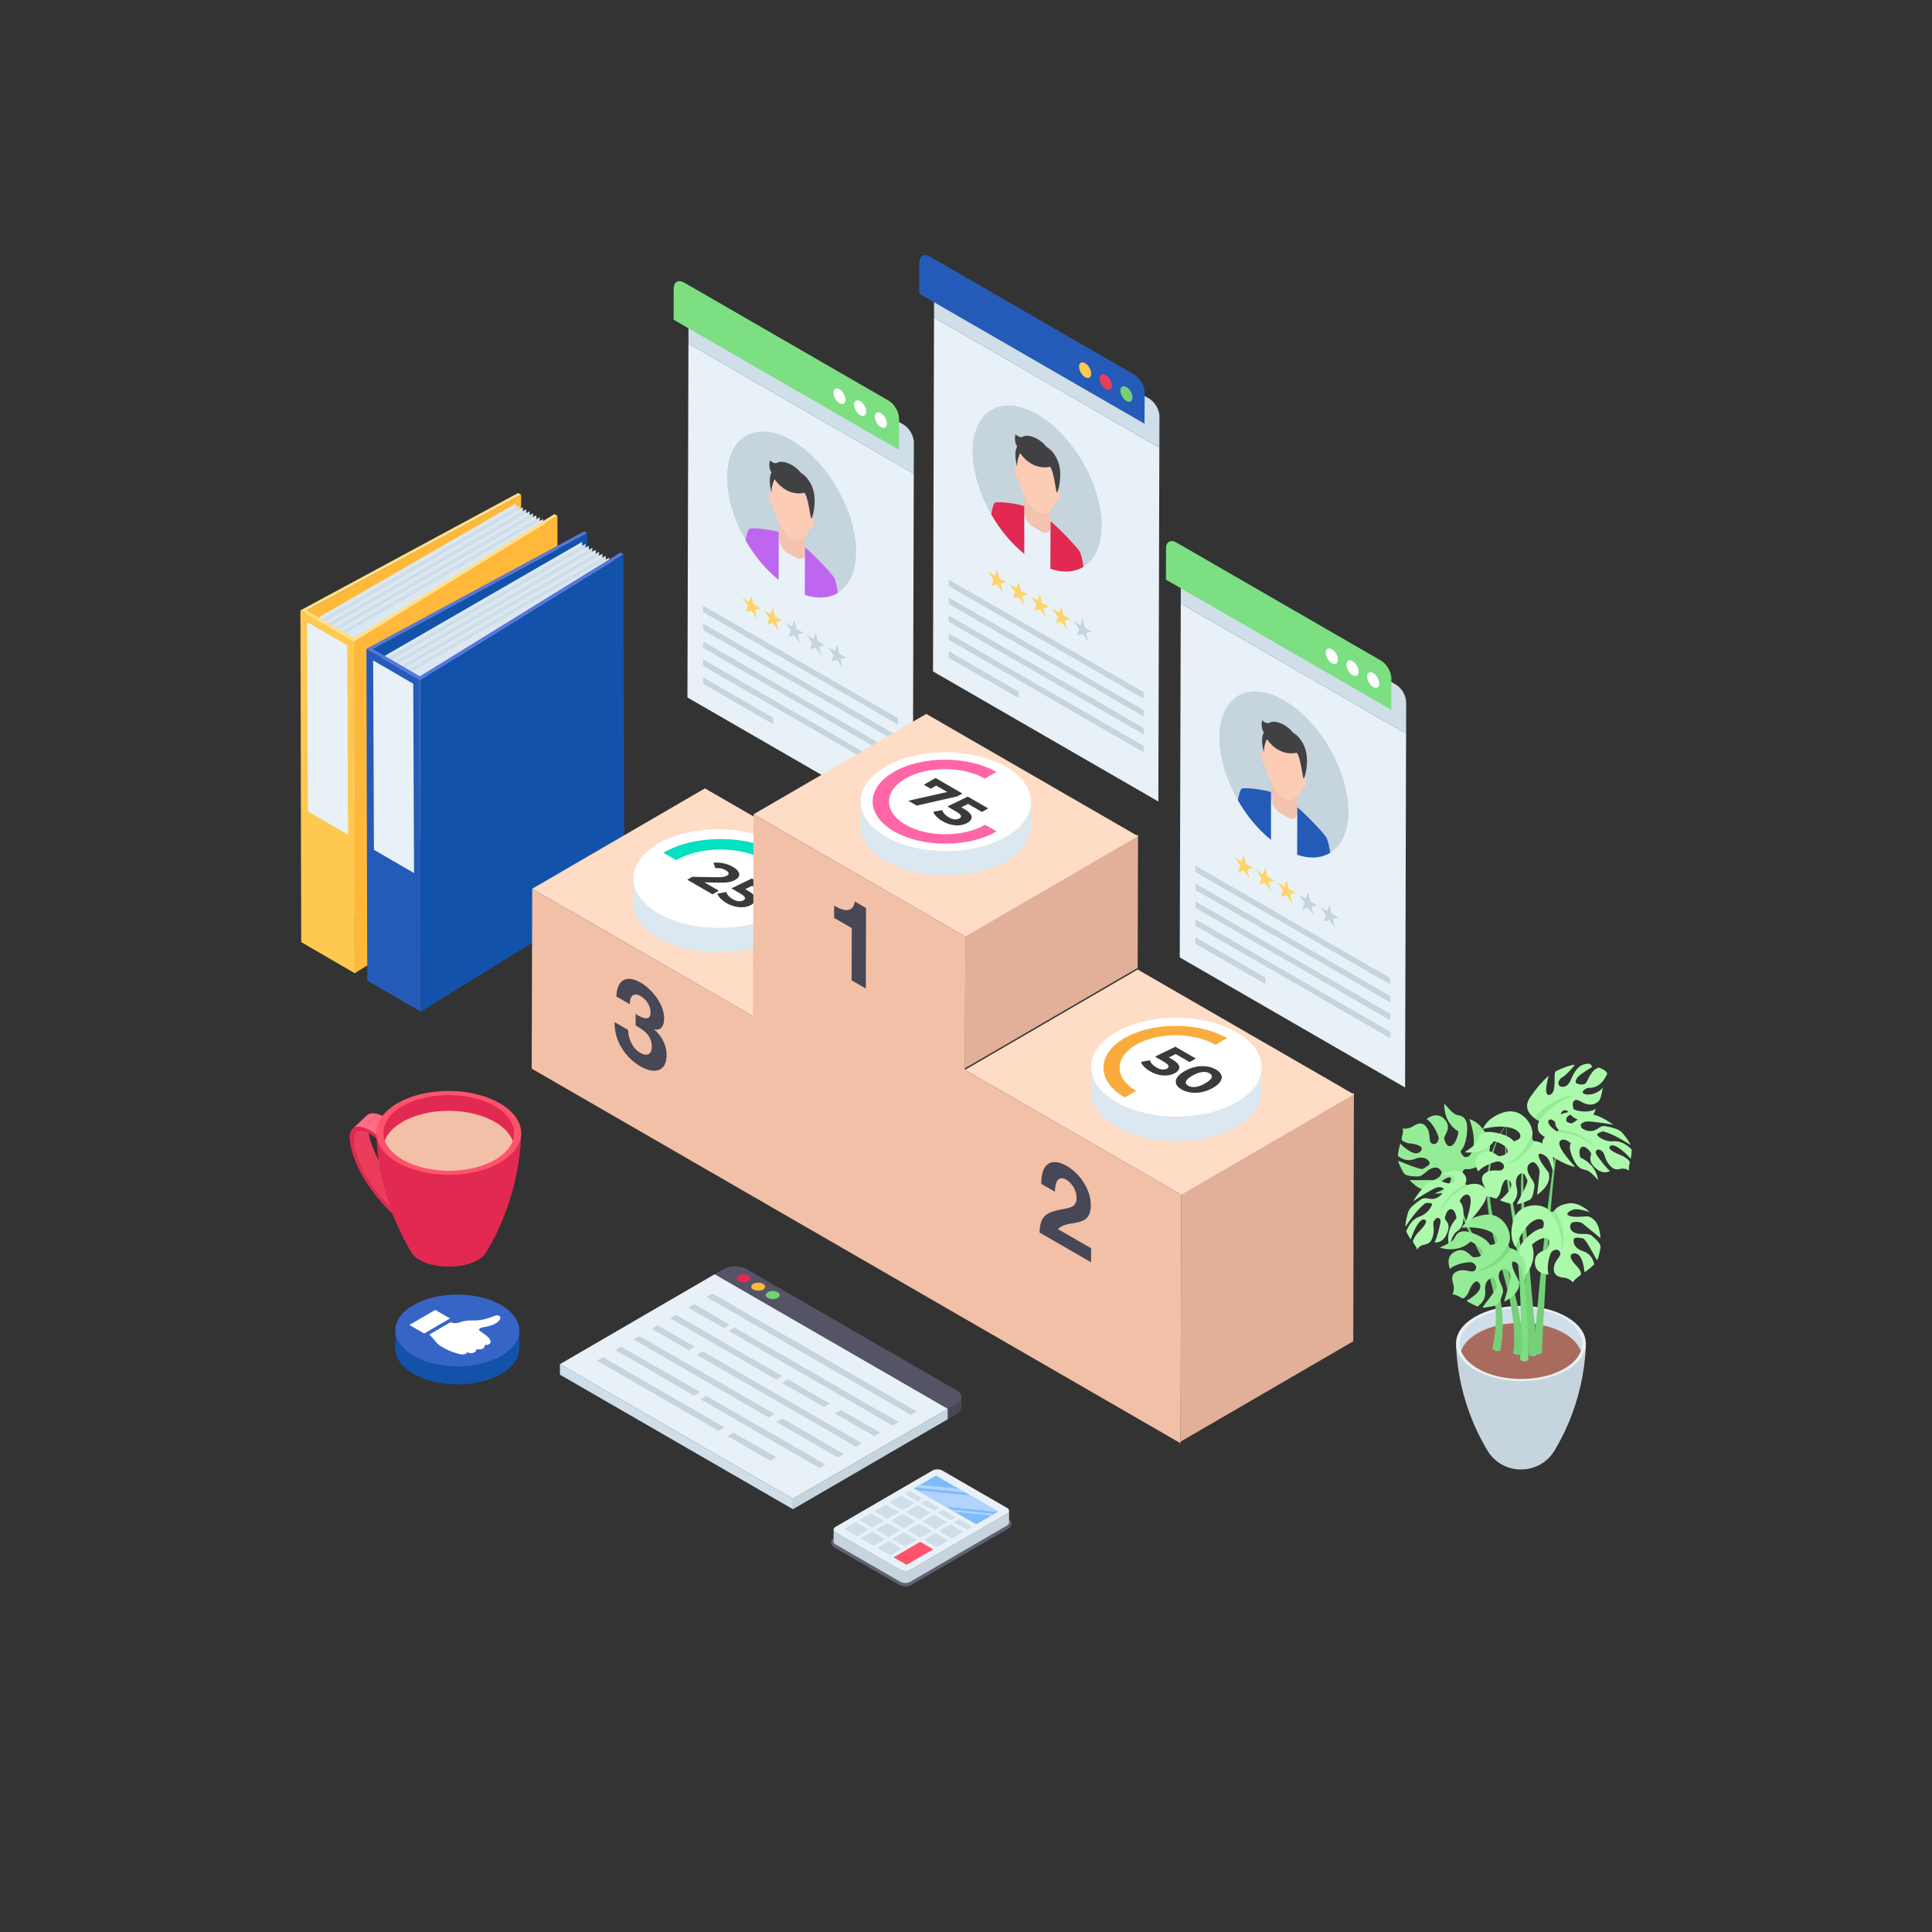 <?xml version="1.0" encoding="utf-8"?>
<svg xmlns="http://www.w3.org/2000/svg" enable-background="new 0 0 2000 2000" viewBox="0 0 2000 2000">
  <rect x="0" y="0" width="2000" height="2000" fill="#333333" stroke="none"/>
  <polygon fill="#ffb839" points="317.294 631.95 318.15 975.357 540.319 855.533 539.463 512.127"/>
  <polygon fill="#dce8f1" points="534.931 828.285 534.301 521.013 321.666 643.784 321.666 828.285"/>
  <polygon fill="#cfdee8" points="538.422 828.285 537.797 523.057 321.666 647.844 321.666 828.285"/>
  <polygon fill="#dce8f1" points="541.914 828.285 541.293 525.1 321.666 651.905 321.666 828.285"/>
  <polygon fill="#cfdee8" points="545.405 828.285 544.789 527.144 321.666 655.965 321.666 828.285"/>
  <polygon fill="#dce8f1" points="548.896 828.285 548.285 529.188 321.666 660.025 321.666 828.285"/>
  <polygon fill="#cfdee8" points="552.387 828.285 551.781 531.232 321.666 664.086 321.666 828.285"/>
  <polygon fill="#dce8f1" points="555.878 828.285 555.277 533.275 324.647 666.427 324.932 828.285"/>
  <polygon fill="#cfdee8" points="559.369 828.285 558.773 535.312 328.143 668.471 328.423 828.285"/>
  <polygon fill="#dce8f1" points="562.86 828.285 562.269 537.356 331.639 670.514 331.914 828.285"/>
  <polygon fill="#dce8f1" points="566.351 828.285 565.765 539.4 335.135 672.558 335.406 828.285"/>
  <polygon fill="#ffb839" points="366.347 664.06 367.203 1007.467 577.902 877.374 577.046 533.968"/>
  <polygon fill="#ffc950" points="310.971 631.879 311.827 975.286 367.203 1007.467 366.347 664.06"/>
  <polygon fill="#e7f1f7" points="318.738 839.966 317.926 643.94 359.436 668.052 360.248 864.081"/>
  <g>
    <polygon fill="#ffe088" points="310.971 631.879 366.347 664.06 577.046 533.968 573.955 532.171 366.245 660.397 317.294 631.95 539.463 512.127 536.378 510.334"/>
  </g>
  <g>
    <polygon fill="#1352ab" points="385.654 671.677 386.51 1015.083 608.678 895.26 607.823 551.853"/>
    <polygon fill="#dce8f1" points="603.291 868.193 602.66 560.921 390.026 683.692 390.026 868.193"/>
    <polygon fill="#cfdee8" points="606.782 868.193 606.156 562.965 390.026 687.752 390.026 868.193"/>
    <polygon fill="#dce8f1" points="610.273 868.193 609.653 565.008 390.026 691.813 390.026 868.193"/>
    <polygon fill="#cfdee8" points="613.765 868.193 613.149 567.052 390.026 695.873 390.026 868.193"/>
    <polygon fill="#dce8f1" points="617.255 868.193 616.645 569.096 390.026 699.933 390.026 868.193"/>
    <polygon fill="#cfdee8" points="620.747 868.193 620.141 571.139 390.026 703.994 390.026 868.193"/>
    <polygon fill="#dce8f1" points="624.238 868.193 623.636 573.183 393.006 706.335 393.291 868.193"/>
    <polygon fill="#cfdee8" points="627.729 868.193 627.132 575.22 396.502 708.379 396.783 868.193"/>
    <polygon fill="#dce8f1" points="631.22 868.193 630.628 577.264 399.998 710.422 400.274 868.193"/>
    <polygon fill="#dce8f1" points="634.711 868.193 634.125 579.307 403.494 712.466 403.765 868.193"/>
    <g>
      <polygon fill="#1352ab" points="434.707 703.786 435.562 1047.193 646.261 917.101 645.406 573.694"/>
    </g>
    <g>
      <polygon fill="#255bb8" points="379.331 671.606 380.186 1015.012 435.562 1047.193 434.707 703.786"/>
      <polygon fill="#e7f1f7" points="387.1 879.693 386.288 683.664 427.785 707.779 428.61 903.804"/>
    </g>
    <g>
      <polygon fill="#5576db" points="379.331 671.606 434.707 703.786 645.406 573.694 642.314 571.897 434.605 700.124 385.654 671.677 607.823 551.853 604.737 550.06"/>
    </g>
  </g>
  <g>
    <path d="M1445.008,708.663c5.917,3.416,10.682,11.69,10.663,18.489l-0.092,32.325l-233.266-134.676         l0.092-32.325c0.019-6.8,4.833-9.543,10.751-6.126L1445.008,708.663z" fill="#cfdee8"/>
    <path d="M1429.664,683.899c5.917,3.417,10.682,11.69,10.663,18.49l-0.092,32.325l-233.266-134.676         l0.092-32.324c0.019-6.8,4.833-9.543,10.75-6.126L1429.664,683.899z" fill="#7cdf82"/>
    <path d="M1378.752 672.046c3.463 1.999 6.251 6.844 6.24 10.823-.011 3.979-2.818 5.593-6.281 3.594-3.463-1.999-6.264-6.851-6.253-10.83C1372.47 671.654 1375.29 670.047 1378.752 672.046zM1400.131 684.39c3.463 1.999 6.264 6.851 6.253 10.83-.011 3.979-2.831 5.586-6.294 3.587-3.463-1.999-6.264-6.851-6.253-10.83C1393.849 683.997 1396.669 682.39 1400.131 684.39zM1421.523 696.74c3.463 1.999 6.264 6.851 6.253 10.83-.011 3.979-2.831 5.586-6.294 3.587-3.463-1.999-6.264-6.851-6.253-10.83C1415.241 696.347 1418.06 694.741 1421.523 696.74z" fill="#fff"/>
    <g>
      <polygon fill="#e7f1f7" points="1455.579 759.477 1454.541 1125.786 1221.275 991.11 1222.313 624.801"/>
    </g>
    <g>
      <path d="M1395.887,840.278c-0.06,20.765-7.183,35.372-18.894,42.434           c-9.054,5.677-20.885,6.641-34.165,2.113c-4.527-1.447-9.236-3.56-14.004-6.337c-4.467-2.597-8.934-5.615-13.22-9.116           c-13.22-10.681-24.99-25.05-34.105-40.987c-11.952-20.824-19.256-44.064-19.196-65.191           c0.121-42.434,30.061-59.517,66.943-38.21C1366.128,746.232,1396.008,797.903,1395.887,840.278z" fill="#c5d4dd"/>
      <path d="M1342.323,779.16c3.969,3.714,6.168,26.414,7.211,27.016           c0.353-0.217,0.898-1.563,1.473-3.667c0.413,0.686,0.852,1.881,1.045,3.958c0.371,4.053,0.739,9.401-1.702,7.991           c-0.267-0.154-0.567-0.388-0.905-0.715c-0.109,0.313-2.19,6.263-6.476,10.512c-3.36,3.333-8.009,5.426-13.904,2.297           c-5.541-3.456-9.957-10.271-13.231-17.065c-4.627-9.605-6.854-18.696-6.971-19.174c-0.338-0.063-0.639-0.176-0.906-0.33           c-2.442-1.41-2.048-6.318-1.69-9.95c0.293-2.666,1.103-2.903,1.602-2.774c0.276,1.206,0.475,1.902,0.485,1.938           c-0.366-4.404,1.276-9.539,2.293-12.225c0.292-0.559,0.614-1.078,0.964-1.561c3.662,5.093,7.572,8.439,11.338,10.613           C1333.183,781.933,1341.866,779.299,1342.323,779.16z" fill="#fcccb5"/>
      <path d="M1315.765,819.895l0.023,5.469c-0.017,5.889,4.132,13.076,9.258,16.035l8.594,4.962            c5.126,2.959,9.263,0.557,9.28-5.332l0.015-5.459l-0.101,49.279c-4.512-1.452-9.216-3.59-13.995-6.35            c-4.509-2.603-8.94-5.65-13.215-9.138L1315.765,819.895z" fill="#e7f1f7"/>
      <path d="M1342.967,824.256l-0.032,11.314l-0.015,5.459c-0.017,5.889-4.154,8.292-9.28,5.332            l-8.594-4.962c-5.126-2.959-9.274-10.146-9.258-16.035l0.016-5.459l0.029-10.418c3.274,6.795,7.69,13.609,13.231,17.065            C1334.958,829.682,1339.607,827.589,1342.967,824.256z" fill="#f4c3b0"/>
      <path d="M1311.609,765.411c-0.35,0.484-0.672,1.003-0.964,1.561            c0.436-1.149,0.742-1.814,0.758-1.849C1311.472,765.221,1311.541,765.316,1311.609,765.411z" fill="#ededed"/>
      <path d="M1329.514,750.599c3.22,1.859,6.484,4.514,9.316,8.091            c2.685,3.396,3.651,4.582,3.723,4.623c0.153,0.088-3.528-4.725-3.722-4.979c0.472,0.295,9.441,5.896,12.879,18.66            c2.516,9.286,0.802,20.007-0.703,25.515c-0.575,2.104-1.119,3.45-1.387,3.664c-1.129-0.599-3.328-23.299-7.297-27.013            c-0.457,0.139-9.14,2.773-19.376-3.137c-3.765-2.174-7.676-5.519-11.338-10.613c-0.069-0.095-0.138-0.19-0.206-0.288            c-0.016,0.035-0.322,0.7-0.758,1.849c-1.018,2.685-2.659,7.821-2.293,12.225c-0.01-0.037-0.209-0.732-0.485-1.938            c-0.951-4.161-2.701-13.982,0.545-19.054c-0.181-0.222-3.616-4.439-1.817-12.625c0.052,0.055,1.048,1.094,2.547,1.959            c1.594,0.92,3.698,1.581,5.592,0.389C1317.135,746.384,1323.241,746.977,1329.514,750.599z" fill="#414143"/>
      <g>
        <path d="M1315.694 819.852v49.523c-13.34-10.728-25.145-24.99-34.192-40.936 1.073-6.438 2.606-11.956 4.599-12.263C1289.629 815.562 1303.121 816.326 1315.694 819.852zM1377.024 882.716c-9.047 5.675-20.853 6.596-34.192 2.149l.154-49.216c12.573 10.885 26.065 25.754 29.591 30.508C1374.416 868.612 1375.95 875.357 1377.024 882.716z" fill="#255bb8"/>
      </g>
      <g>
        <polygon fill="#ffd469" points="1319.206 911.557 1313.352 913.077 1315.577 922.267 1309.723 913.955 1303.869 915.478 1306.094 908.921 1300.24 900.609 1307.499 904.822 1309.723 898.151 1311.948 907.341"/>
        <polygon fill="#c5d4dd" points="1357.667 938.66 1359.891 947.849 1354.037 939.537 1348.183 941.118 1350.466 934.503 1344.612 926.191 1351.871 930.405 1354.096 923.73 1356.262 932.98 1363.521 937.136"/>
        <polygon fill="#ffd469" points="1341.393 924.316 1335.48 925.84 1337.705 935.029 1331.851 926.774 1325.997 928.298 1328.28 921.681 1322.426 913.429 1329.685 917.585 1331.909 910.971 1334.134 920.16"/>
        <polygon fill="#c5d4dd" points="1385.707 949.896 1379.794 951.419 1382.019 960.609 1376.165 952.354 1370.311 953.878 1372.594 947.26 1366.74 939.008 1373.999 943.164 1376.224 936.55 1378.448 945.74"/>
        <polygon fill="#ffd469" points="1297.078 898.734 1291.166 900.257 1293.39 909.447 1287.536 901.192 1281.682 902.716 1283.965 896.101 1278.112 887.789 1285.312 892.003 1287.595 885.388 1289.819 894.578"/>
      </g>
      <g>
        <polygon fill="#c5d4dd" points="1237.543 896.133 1237.543 902.713 1439.311 1019.204 1439.311 1012.624"/>
        <polygon fill="#c5d4dd" points="1237.543 970.277 1237.543 976.864 1309.839 1018.604 1309.858 1012.028"/>
        <polygon fill="#c5d4dd" points="1237.543 951.743 1237.543 958.33 1439.311 1074.82 1439.311 1068.234"/>
        <polygon fill="#c5d4dd" points="1237.543 933.202 1237.543 939.788 1439.311 1056.28 1439.311 1049.693"/>
        <g>
          <polygon fill="#c5d4dd" points="1237.543 914.667 1237.543 921.254 1439.311 1037.745 1439.311 1031.158"/>
        </g>
      </g>
    </g>
  </g>
  <g>
    <path d="M935.363,439.573c5.917,3.417,10.682,11.69,10.663,18.49l-0.092,32.324L712.668,355.711         l0.092-32.324c0.019-6.8,4.833-9.543,10.75-6.126L935.363,439.573z" fill="#cfdee8"/>
    <path d="M920.019,414.809c5.917,3.417,10.682,11.69,10.663,18.49l-0.092,32.325L697.324,330.946         l0.092-32.325c0.019-6.8,4.833-9.543,10.75-6.126L920.019,414.809z" fill="#7cdf82"/>
    <path d="M869.107 402.956c3.463 1.999 6.251 6.844 6.24 10.823-.011 3.979-2.818 5.593-6.281 3.594-3.463-1.999-6.264-6.851-6.253-10.83C862.825 402.564 865.644 400.957 869.107 402.956zM890.486 415.299c3.463 1.999 6.264 6.851 6.253 10.83-.011 3.979-2.831 5.586-6.294 3.587-3.463-1.999-6.264-6.851-6.253-10.83C884.204 414.907 887.023 413.3 890.486 415.299zM911.878 427.65c3.463 1.999 6.264 6.851 6.253 10.83-.011 3.979-2.831 5.586-6.294 3.587-3.463-1.999-6.264-6.851-6.253-10.83C905.596 427.257 908.415 425.651 911.878 427.65z" fill="#fff"/>
    <g>
      <polygon fill="#e7f1f7" points="945.934 490.387 944.896 856.696 711.63 722.02 712.668 355.711"/>
    </g>
    <g>
      <path d="M886.242,571.188c-0.06,20.765-7.183,35.372-18.894,42.434           c-9.054,5.677-20.885,6.641-34.165,2.113c-4.527-1.447-9.236-3.56-14.004-6.337c-4.467-2.597-8.934-5.615-13.22-9.116           c-13.22-10.682-24.991-25.05-34.105-40.987c-11.952-20.824-19.256-44.064-19.196-65.191           c0.121-42.434,30.061-59.517,66.943-38.21C856.483,477.142,886.363,528.813,886.242,571.188z" fill="#c5d4dd"/>
      <path d="M832.678,510.07c3.969,3.713,6.168,26.414,7.211,27.016           c0.353-0.217,0.898-1.563,1.473-3.667c0.413,0.686,0.852,1.881,1.044,3.958c0.371,4.053,0.738,9.401-1.702,7.991           c-0.267-0.154-0.567-0.388-0.905-0.715c-0.11,0.313-2.19,6.263-6.477,10.512c-3.361,3.333-8.009,5.426-13.904,2.297           c-5.541-3.456-9.957-10.271-13.231-17.065c-4.627-9.605-6.854-18.696-6.971-19.174c-0.338-0.063-0.639-0.177-0.906-0.331           c-2.442-1.41-2.048-6.318-1.69-9.95c0.293-2.666,1.103-2.903,1.602-2.774c0.276,1.206,0.475,1.902,0.485,1.938           c-0.366-4.404,1.276-9.539,2.293-12.225c0.292-0.559,0.614-1.078,0.964-1.561c3.662,5.094,7.572,8.439,11.338,10.613           C823.538,512.843,832.221,510.209,832.678,510.07z" fill="#fcccb5"/>
      <path d="M806.12,550.805l0.023,5.469c-0.017,5.889,4.132,13.076,9.258,16.035l8.594,4.962            c5.126,2.959,9.263,0.557,9.28-5.332l0.016-5.459l-0.101,49.279c-4.512-1.452-9.216-3.59-13.995-6.35            c-4.509-2.603-8.94-5.65-13.215-9.138L806.12,550.805z" fill="#e7f1f7"/>
      <path d="M833.322,555.166l-0.032,11.314l-0.016,5.459c-0.017,5.889-4.154,8.292-9.28,5.332            l-8.594-4.962c-5.126-2.959-9.274-10.146-9.258-16.035l0.015-5.459l0.03-10.418c3.274,6.795,7.69,13.609,13.231,17.065            C825.313,560.592,829.962,558.498,833.322,555.166z" fill="#f4c3b0"/>
      <path d="M801.964,496.321c-0.35,0.484-0.672,1.003-0.964,1.561            c0.436-1.149,0.742-1.814,0.758-1.849C801.826,496.13,801.896,496.226,801.964,496.321z" fill="#ededed"/>
      <path d="M819.869,481.509c3.221,1.859,6.484,4.514,9.316,8.091            c2.685,3.396,3.651,4.582,3.723,4.623c0.153,0.088-3.528-4.725-3.722-4.979c0.472,0.295,9.441,5.896,12.879,18.66            c2.516,9.286,0.802,20.007-0.703,25.515c-0.575,2.104-1.119,3.45-1.387,3.664c-1.129-0.599-3.328-23.299-7.297-27.012            c-0.457,0.139-9.14,2.773-19.376-3.137c-3.765-2.174-7.676-5.519-11.338-10.613c-0.069-0.095-0.138-0.19-0.206-0.288            c-0.016,0.035-0.322,0.7-0.758,1.849c-1.018,2.685-2.659,7.821-2.293,12.225c-0.01-0.037-0.209-0.732-0.485-1.938            c-0.951-4.161-2.701-13.982,0.545-19.054c-0.181-0.222-3.616-4.439-1.817-12.625c0.052,0.055,1.048,1.094,2.547,1.959            c1.594,0.92,3.698,1.582,5.592,0.389C807.49,477.294,813.596,477.888,819.869,481.509z" fill="#414143"/>
      <g>
        <path d="M806.049 550.762v49.523c-13.34-10.728-25.145-24.99-34.192-40.936 1.073-6.438 2.606-11.956 4.599-12.263C779.984 546.472 793.476 547.236 806.049 550.762zM867.378 613.626c-9.047 5.675-20.853 6.596-34.192 2.149l.154-49.216c12.573 10.885 26.065 25.754 29.591 30.508C864.771 599.522 866.305 606.267 867.378 613.626z" fill="#bf66f1"/>
      </g>
      <g>
        <polygon fill="#ffd469" points="809.561 642.467 803.707 643.987 805.932 653.177 800.078 644.865 794.224 646.388 796.448 639.831 790.594 631.519 797.853 635.732 800.078 629.061 802.302 638.25"/>
        <polygon fill="#c5d4dd" points="848.022 669.57 850.246 678.759 844.392 670.447 838.538 672.028 840.821 665.414 834.967 657.101 842.226 661.315 844.451 654.64 846.617 663.89 853.876 668.046"/>
        <polygon fill="#c5d4dd" points="831.747 655.226 825.835 656.75 828.06 665.94 822.206 657.685 816.352 659.208 818.635 652.591 812.781 644.339 820.04 648.495 822.264 641.881 824.489 651.07"/>
        <polygon fill="#c5d4dd" points="876.062 680.806 870.149 682.329 872.374 691.519 866.52 683.264 860.666 684.788 862.949 678.17 857.095 669.918 864.354 674.074 866.578 667.46 868.803 676.65"/>
        <polygon fill="#ffd469" points="787.433 629.644 781.521 631.167 783.745 640.357 777.891 632.102 772.037 633.626 774.32 627.011 768.466 618.699 775.667 622.912 777.95 616.298 780.174 625.488"/>
      </g>
      <g>
        <polygon fill="#c5d4dd" points="727.898 627.043 727.898 633.622 929.666 750.114 929.666 743.534"/>
        <polygon fill="#c5d4dd" points="727.898 701.187 727.898 707.773 800.194 749.515 800.213 742.938"/>
        <polygon fill="#c5d4dd" points="727.898 682.653 727.898 689.24 929.666 805.73 929.666 799.144"/>
        <polygon fill="#c5d4dd" points="727.898 664.112 727.898 670.698 929.666 787.19 929.666 780.603"/>
        <g>
          <polygon fill="#c5d4dd" points="727.898 645.577 727.898 652.164 929.666 768.655 929.666 762.068"/>
        </g>
      </g>
    </g>
  </g>
  <g>
    <path d="M1189.596,412.607c5.917,3.417,10.682,11.69,10.663,18.49l-0.092,32.324L966.901,328.744         l0.092-32.324c0.019-6.8,4.833-9.543,10.751-6.126L1189.596,412.607z" fill="#cfdee8"/>
    <path d="M1174.252,387.842c5.918,3.417,10.682,11.69,10.663,18.49l-0.092,32.325L951.557,303.98         l0.092-32.325c0.019-6.8,4.833-9.543,10.751-6.126L1174.252,387.842z" fill="#255bb8"/>
    <path d="M1123.34,375.989c3.463,1.999,6.252,6.844,6.24,10.823c-0.011,3.979-2.818,5.593-6.281,3.594          c-3.463-1.999-6.264-6.851-6.253-10.83C1117.058,375.597,1119.878,373.99,1123.34,375.989z" fill="#ffc950"/>
    <path d="M1144.72,388.333c3.463,1.999,6.264,6.851,6.253,10.83c-0.011,3.979-2.831,5.586-6.294,3.587          c-3.463-1.999-6.264-6.851-6.253-10.83C1138.437,387.94,1141.257,386.333,1144.72,388.333z" fill="#ea3d5b"/>
    <path d="M1166.111,400.683c3.463,1.999,6.264,6.851,6.253,10.83          c-0.011,3.979-2.831,5.586-6.294,3.587c-3.463-1.999-6.264-6.851-6.253-10.83          C1159.829,400.291,1162.648,398.684,1166.111,400.683z" fill="#75d178"/>
    <g>
      <polygon fill="#e7f1f7" points="1200.167 463.421 1199.129 829.729 965.863 695.053 966.901 328.744"/>
    </g>
    <g>
      <path d="M1140.475,544.221c-0.06,20.765-7.183,35.372-18.894,42.434           c-9.054,5.677-20.885,6.641-34.166,2.113c-4.527-1.447-9.236-3.56-14.004-6.337c-4.467-2.597-8.934-5.615-13.22-9.116           c-13.219-10.682-24.99-25.05-34.105-40.987c-11.952-20.824-19.256-44.064-19.196-65.191           c0.121-42.434,30.061-59.517,66.943-38.21C1110.717,450.175,1140.596,501.846,1140.475,544.221z" fill="#c5d4dd"/>
      <path d="M1086.911,483.104c3.969,3.714,6.168,26.414,7.211,27.016           c0.353-0.217,0.898-1.563,1.473-3.667c0.413,0.686,0.852,1.881,1.045,3.958c0.371,4.053,0.739,9.4-1.702,7.991           c-0.267-0.154-0.567-0.388-0.905-0.715c-0.109,0.313-2.19,6.263-6.476,10.512c-3.361,3.333-8.009,5.426-13.904,2.297           c-5.541-3.456-9.957-10.271-13.231-17.065c-4.627-9.605-6.854-18.696-6.971-19.174c-0.338-0.063-0.639-0.177-0.906-0.331           c-2.442-1.41-2.048-6.318-1.69-9.95c0.293-2.666,1.103-2.903,1.602-2.774c0.276,1.206,0.475,1.902,0.485,1.938           c-0.366-4.404,1.276-9.539,2.293-12.225c0.292-0.559,0.614-1.078,0.964-1.561c3.662,5.094,7.572,8.439,11.337,10.613           C1077.771,485.876,1086.454,483.242,1086.911,483.104z" fill="#fcccb5"/>
      <path d="M1060.353,523.838l0.023,5.469c-0.017,5.889,4.132,13.076,9.258,16.035l8.594,4.962            c5.126,2.959,9.263,0.557,9.28-5.332l0.016-5.459l-0.101,49.279c-4.512-1.452-9.216-3.59-13.995-6.35            c-4.509-2.603-8.94-5.65-13.215-9.138L1060.353,523.838z" fill="#e7f1f7"/>
      <path d="M1087.556,528.199l-0.032,11.314l-0.016,5.459c-0.017,5.889-4.154,8.292-9.28,5.332            l-8.594-4.962c-5.126-2.959-9.274-10.146-9.258-16.035l0.016-5.459l0.03-10.418c3.274,6.795,7.69,13.609,13.231,17.065            C1079.547,533.625,1084.195,531.532,1087.556,528.199z" fill="#f4c3b0"/>
      <path d="M1056.198,469.354c-0.35,0.484-0.672,1.003-0.964,1.561            c0.436-1.149,0.741-1.814,0.757-1.849C1056.06,469.164,1056.129,469.259,1056.198,469.354z" fill="#ededed"/>
      <path d="M1074.102,454.543c3.221,1.859,6.484,4.514,9.316,8.091            c2.685,3.396,3.651,4.582,3.723,4.623c0.153,0.088-3.528-4.725-3.722-4.979c0.472,0.295,9.441,5.896,12.879,18.66            c2.516,9.286,0.802,20.007-0.703,25.515c-0.575,2.103-1.119,3.45-1.387,3.664c-1.129-0.599-3.328-23.299-7.297-27.012            c-0.457,0.139-9.141,2.773-19.376-3.137c-3.765-2.174-7.676-5.519-11.337-10.613c-0.069-0.095-0.138-0.19-0.206-0.288            c-0.016,0.035-0.322,0.7-0.757,1.849c-1.018,2.685-2.659,7.821-2.293,12.225c-0.01-0.037-0.209-0.732-0.485-1.938            c-0.951-4.161-2.701-13.982,0.545-19.054c-0.181-0.222-3.616-4.439-1.817-12.625c0.052,0.055,1.048,1.094,2.547,1.959            c1.594,0.92,3.698,1.581,5.592,0.389C1061.724,450.327,1067.829,450.921,1074.102,454.543z" fill="#414143"/>
      <g>
        <path d="M1060.282 523.795v49.523c-13.34-10.728-25.145-24.99-34.192-40.936 1.073-6.438 2.606-11.956 4.6-12.263C1034.217 519.505 1047.709 520.269 1060.282 523.795zM1121.612 586.66c-9.047 5.675-20.853 6.596-34.192 2.149l.153-49.216c12.573 10.885 26.065 25.754 29.591 30.508C1119.005 572.555 1120.538 579.3 1121.612 586.66z" fill="#e22951"/>
      </g>
      <g>
        <polygon fill="#ffd469" points="1063.795 615.5 1057.941 617.02 1060.165 626.21 1054.311 617.898 1048.457 619.421 1050.682 612.864 1044.828 604.552 1052.087 608.766 1054.311 602.094 1056.536 611.284"/>
        <polygon fill="#ffd469" points="1102.255 642.603 1104.479 651.792 1098.625 643.48 1092.771 645.061 1095.054 638.447 1089.2 630.135 1096.459 634.348 1098.684 627.674 1100.85 636.923 1108.109 641.079"/>
        <polygon fill="#ffd469" points="1085.981 628.26 1080.068 629.783 1082.293 638.973 1076.439 630.718 1070.585 632.241 1072.868 625.624 1067.014 617.372 1074.273 621.528 1076.497 614.914 1078.722 624.103"/>
        <polygon fill="#c5d4dd" points="1130.295 653.839 1124.383 655.363 1126.607 664.552 1120.753 656.297 1114.899 657.821 1117.182 651.204 1111.328 642.951 1118.587 647.108 1120.812 640.493 1123.036 649.683"/>
        <polygon fill="#ffd469" points="1041.666 602.677 1035.754 604.201 1037.978 613.39 1032.125 605.135 1026.271 606.659 1028.554 600.045 1022.7 591.732 1029.9 595.946 1032.183 589.331 1034.408 598.521"/>
      </g>
      <g>
        <polygon fill="#c5d4dd" points="982.131 600.076 982.131 606.656 1183.899 723.147 1183.899 716.567"/>
        <polygon fill="#c5d4dd" points="982.131 674.22 982.131 680.807 1054.428 722.548 1054.447 715.972"/>
        <polygon fill="#c5d4dd" points="982.131 655.687 982.131 662.273 1183.899 778.763 1183.899 772.177"/>
        <polygon fill="#c5d4dd" points="982.131 637.146 982.131 643.731 1183.899 760.223 1183.899 753.636"/>
        <g>
          <polygon fill="#c5d4dd" points="982.131 618.61 982.131 625.197 1183.899 741.688 1183.899 735.102"/>
        </g>
      </g>
    </g>
  </g>
  <g>
    <polygon fill="#ffdcc5" points="550.939 920.021 729.727 816.12 958.296 948.085 779.508 1051.985"/>
    <path d="M832.215,909.746l-0.073,25.575c-0.037,12.998-8.574,25.971-25.622,35.878         c-34.378,19.978-90.284,19.979-124.888,0c-17.382-10.036-26.066-23.217-26.029-36.383l0.073-25.575         c-0.037,13.166,8.647,26.348,26.029,36.383c34.604,19.979,90.51,19.978,124.888,0         C823.641,935.717,832.178,922.744,832.215,909.746z" fill="#dce8f1"/>
    <path d="M806.136,873.313c34.604,19.979,34.786,52.362,0.457,72.312         c-34.378,19.978-90.284,19.979-124.888,0c-34.554-19.95-34.736-52.332-0.358-72.311         C715.676,853.363,771.582,853.363,806.136,873.313z" fill="#fff"/>
    <path d="M799.398 921.611l-6.378 3.707-14.437-8.335-7.083 3.471 2.82 1.628c4.899 2.828 7.503 5.486 7.887 7.928.421 2.464-1.047 4.65-4.292 6.536-2.102 1.221-4.501 2.014-7.274 2.422-2.809.385-5.769.257-8.954-.386-3.223-.664-6.374-1.885-9.565-3.728-2.449-1.414-4.493-2.979-6.24-4.714-1.712-1.714-2.794-3.407-3.284-5.057l9.275-1.693c.341 1.307 1.089 2.635 2.242 3.942 1.228 1.307 2.677 2.485 4.496 3.535 2.004 1.157 4.005 1.843 5.93 2.057 1.962.193 3.662-.107 5.063-.921 1.475-.857 1.949-1.864 1.5-2.979-.413-1.135-2.16-2.571-5.129-4.286l-8.833-5.099 21.138-10.22L799.398 921.611zM758.608 897.377c2.598 1.5 4.419 3.022 5.502 4.628 1.118 1.585 1.46 3.15.988 4.671-.436 1.5-1.723 2.85-3.787 4.05-1.844 1.072-4.022 1.864-6.424 2.357-2.438.514-5.841.686-10.206.6l-15.464-.256 14.919 8.613-6.489 3.771-26.201-15.127 5.162-3 25.897.428c2.738.043 4.883-.086 6.361-.343 1.441-.278 2.66-.686 3.618-1.242 1.364-.793 1.951-1.693 1.761-2.657-.228-.985-1.232-1.993-3.051-3.043-1.521-.878-3.189-1.5-4.931-1.864-1.815-.364-3.702-.471-5.662-.278l-2.102-5.529c3.326-.385 6.767-.235 10.249.493C752.265 894.356 755.564 895.62 758.608 897.377z" fill="#3a3a3a"/>
    <path d="M805.27,882.744l-13.255,7.703c-25.448-14.692-66.709-14.692-91.992,0l-13.341-7.703           C719.274,863.804,772.465,863.804,805.27,882.744z" fill="#04e0c2"/>
    <polygon fill="#e2af98" points="999.311 967.874 1178.099 863.974 1177.708 1002.003 998.92 1105.903"/>
    <g>
      <polygon fill="#ffdcc5" points="780.1 842.951 958.888 739.051 1178.099 865.612 999.311 969.512"/>
    </g>
    <g>
      <polygon fill="#e2af98" points="1222.81 1235.166 1401.598 1131.266 1400.869 1388.507 1222.081 1492.407"/>
    </g>
    <g>
      <polygon fill="#ffdcc5" points="998.92 1107.542 1177.708 1003.641 1401.598 1132.904 1222.81 1236.804"/>
    </g>
    <g>
      <polygon fill="#f2c0a7" points="999.311 969.512 998.92 1107.542 1222.81 1236.804 1222.081 1494.045 550.411 1106.256 550.939 920.021 779.508 1051.985 780.1 842.951"/>
    </g>
  </g>
  <g>
    <path d="M896.539,939.962l-0.236,83.381l-14.723-8.5l0.153-54.084L863.48,950.22l0.036-12.742      c0.389,0.238,0.778,0.469,1.165,0.692c9.805,5.661,18.52,6.369,20.151-4.968L896.539,939.962z" fill="#474756"/>
  </g>
  <g>
    <path d="M1104.404,1207.05c13.261,7.656,24.849,24.138,24.803,40.451      c-0.072,25.256-23.4,13.819-34.037,24.866l34.319,19.814l-0.041,14.527l-53.283-30.763      c0.055-19.415,10.442-21.421,23.021-24.057c6.336-1.48,15.266-1.327,15.295-11.572c0.023-7.975-4.533-15.501-10.855-19.151      c-8.705-5.026-11.539,3.72-11.564,12.528l-14.091-8.135C1077.497,1206.202,1086.981,1196.99,1104.404,1207.05z" fill="#474756"/>
  </g>
  <g>
    <path d="M663.217,1017.198c11.615,6.706,24.34,22.298,24.298,37.189      c-0.023,7.975-3.466,12.793-10.215,11.155l-0.001,0.242c7.975,6.635,12.826,16.954,12.8,26.367      c-0.05,17.508-12.931,19.969-27.022,11.834c-16.277-9.398-27.242-26.945-26.872-45.935l13.986,8.075      c0.29,9.232,4.207,18.89,12.714,23.802c6.637,3.832,11.841,1.713,11.863-6.277c0.034-12.154-8.918-17.548-15.967-21.617      c-0.271-0.156-0.538-0.31-0.802-0.463l0.034-11.925c0.79,0.532,1.624,1.057,2.478,1.551c5.982,3.453,12.975,5.344,12.999-2.998      c0.02-7.143-4.841-13.89-10.227-17c-7.467-4.311-11.33-0.206-11.25,8.42l-13.986-8.075      C638.61,1014.693,648.178,1008.515,663.217,1017.198z" fill="#474756"/>
  </g>
  <g>
    <path d="M1641.704,1393.229c-1.207,27.76-7.391,55.356-18.596,81.312        c-3.98,9.233-8.594,18.259-13.842,27.011c-15.711,26.203-53.785,26.205-69.498,0.004        c-20.003-33.353-30.811-70.682-32.437-108.327H1641.704z" fill="#c5d4dd"/>
    <ellipse cx="1574.519" cy="1390.813" fill="#e7f1f7" rx="38.917" ry="67.187" transform="rotate(-89.84 1574.468 1390.81)"/>
    <path d="M1619.21,1364.84c-24.849-14.347-64.993-14.34-89.674,0.003         c-15.658,9.1-21.335,21.785-17.041,33.509c2.445-6.671,8.122-13.016,17.041-18.197c24.681-14.34,64.825-14.347,89.674,0         c9.081,5.243,14.858,11.678,17.329,18.434C1640.863,1386.8,1635.076,1374.002,1619.21,1364.84z" fill="#cfdee8"/>
    <path d="M1619.21,1380.155c-24.849-14.347-64.993-14.34-89.674,0         c-8.919,5.182-14.596,11.526-17.041,18.197c2.471,6.752,8.249,13.187,17.333,18.43c24.843,14.343,64.994,14.343,89.674,0         c8.916-5.182,14.593-11.526,17.038-18.194C1634.068,1391.833,1628.291,1385.398,1619.21,1380.155z" fill="#aa6b5f"/>
    <g>
      <path d="M1452.922,1213.981c-2.216-3.814-6.344-11.986-5.242-12.128         c1.098-0.145,23.234,10.132,25.872,7.966c2.634-2.163,9.077-3.955,5.238-8.256c-3.836-4.304-9.687-3.46-13.416-2.07         c-3.729,1.39-10.13,3.601-18.422-2.977c0,0,1.741-11.78,2.815-12.509c0,0,14.151,15.008,20.6,8.04         c6.452-6.971-10.615-8.478-12.195-8.552c-1.58-0.074-7.043-2.279-7.228-3.8c-0.188-1.525,2.768-10.342,0.803-11.619         c0,0,5.548,1.379,10.904-2.104c5.354-3.486,10.352-5.001,14.698,1.774c4.349,6.779,0.638,13.935,5.183,16.137         c4.549,2.199,7.887-3.741,6.441-7.725c-1.449-3.989-6.06-14.045-12.22-17.659c0,0,10.431-8.978,18.743,0.223         c8.319,9.201-1.42,17.353-0.523,20.115c0.901,2.76,2.88,9.805,7.825,7.117c4.944-2.689,7.511-14.384,6.642-14.888         c-0.869-0.504-14.758-7.966-14.383-28.816c0,0,8.477,10.689,12.546,11.757c4.076,1.069,7.692,0.836,10.194,6.849         c2.5,6.01,0.54,25.116-5.946,30.75c0,0,2.424,8.508,7.879,5.7c5.456-2.807,9.595-16.25,1.368-38.706         c0,0,11.922,2.079,19.533,19.869c6.638,15.527-6.767,29.788-18.29,31.551c-1.679,0.254-3.323,0.244-4.856-0.065         c0,0-2.455,0.343-3.345,2.593c0,0,0.01,0.041,0.029,0.124c0.208,0.936,1.194,7.138-6.24,15.475         c-7.962,8.937-22.51,7.323-22.931,7.275c0.305-0.115,12.072-4.471,14.629-8.674c2.593-4.257,4.41-10.012-1.875-7.286         c-6.285,2.726-13.273,11.816-15.895,12.143c-2.622,0.327-10.113,3.434-22.667-9.995c0,0,20.538,0.176,24.065,0.022         c3.52-0.154,10.017-5.034,9.077-8.217c-0.941-3.182-4.231-6.261-10.136-4c-5.905,2.26-9.384,8.771-14.954,8.474         C1461.674,1217.599,1455.138,1217.788,1452.922,1213.981z" fill="#94ed96"/>
      <path d="M1487.448,1186.938c13.839,19.81,34.056,22.598,34.056,22.598s0.313,0.179,0.837,0.487         c-1.679,0.254-3.323,0.244-4.856-0.065c0,0-2.455,0.343-3.345,2.593c0,0,0.01,0.041,0.029,0.124         C1492.081,1203.311,1487.448,1186.938,1487.448,1186.938z" fill="#94ed96"/>
      <path d="M1573.545,1407.388c1.023-20.584,1.14-41.229,0.354-61.855        c-0.791-20.625-2.468-41.235-5.081-61.742c-2.566-20.498-6.398-40.924-8.689-61.595c-1.143-10.329-1.898-20.719-1.88-31.115        c0.016-10.39,0.817-20.791,2.738-30.983c-1.569,10.253-2.008,20.636-1.669,30.967c0.338,10.337,1.443,20.629,2.932,30.859        c2.982,20.468,7.505,40.703,10.801,61.255c3.337,20.529,5.741,41.224,7.254,61.998c1.509,20.775,2.109,41.631,1.79,62.49        C1579.361,1410.386,1576.492,1409.853,1573.545,1407.388z" fill="#7cdf82"/>
      <path d="M1582.755 1402.405l-6.441-120.905c-1.059-20.135-2.296-40.37-1.589-60.619.356-10.116 1.206-20.227 2.838-30.213 1.629-9.982 4.052-19.841 7.484-29.333-3.095 9.608-5.157 19.509-6.426 29.487-1.271 9.983-1.759 20.044-1.758 30.096.008 20.12 1.946 40.176 3.717 60.279l10.708 120.602C1590.787 1404.869 1583.597 1404.313 1582.755 1402.405zM1544.752 1396.411c3.402-14.32 4.46-29.263 3.187-44.055-.636-7.396-1.854-14.757-3.652-21.986l-.685-2.71c-.227-.904-.516-1.79-.772-2.686l-.79-2.683c-.275-.891-.59-1.768-.883-2.654l-.895-2.653-.995-2.617-1.001-2.617-1.079-2.59c-5.893-13.787-13.824-26.884-19.742-40.999-2.947-7.053-5.356-14.367-6.71-21.895-1.355-7.511-1.602-15.27-.163-22.739-1.084 7.529-.47 15.186 1.211 22.526 1.684 7.356 4.39 14.433 7.615 21.237 6.475 13.631 14.962 26.244 21.681 40.095l1.235 2.611 1.16 2.65 1.154 2.655 1.054 2.696c.346.901.714 1.795 1.042 2.703l.948 2.737c.308.915.651 1.821.93 2.746l.842 2.774c2.217 7.409 3.846 15.007 4.873 22.698 2.054 15.381 1.702 31.15-1.197 46.536C1549.636 1399.266 1546.93 1398.474 1544.752 1396.411zM1566.675 1400.915c.564-5.08.848-10.205.872-15.353-.033-5.149-.315-10.313-.8-15.475-.529-5.16-1.261-10.314-2.141-15.457-.915-5.139-1.978-10.266-3.143-15.381-4.706-20.456-11.27-40.653-16.111-61.392-1.2-5.187-2.3-10.402-3.253-15.648-.92-5.254-1.685-10.537-2.25-15.846-.518-5.315-.834-10.647-.879-15.994.026-5.345.31-10.683.909-15.987.667-5.297 1.6-10.556 2.907-15.726 1.368-5.153 3.038-10.223 5.125-15.122 2.148-4.871 4.654-9.576 7.573-14.015 2.995-4.389 6.38-8.49 10.122-12.236-3.615 3.871-6.847 8.07-9.672 12.526-2.751 4.506-5.074 9.248-7.034 14.132-1.9 4.911-3.377 9.968-4.554 15.087-1.116 5.137-1.859 10.343-2.34 15.568-.413 5.234-.515 10.483-.364 15.722.221 5.235.709 10.464 1.392 15.665.731 5.197 1.659 10.366 2.738 15.506 1.112 5.135 2.371 10.241 3.728 15.324 5.469 20.335 12.695 40.241 18.19 60.888 1.361 5.163 2.624 10.364 3.741 15.613 1.084 5.257 2.021 10.559 2.752 15.909.687 5.357 1.167 10.758 1.383 16.191.159 5.437.044 10.898-.379 16.358C1572.032 1402.8 1569.114 1402.848 1566.675 1400.915z" fill="#75d178"/>
      <path d="M1587.564,1400.181c1.626-20.379,3.407-40.708,5.295-61.043        c1.894-20.331,3.908-40.651,6.118-60.951c2.219-20.298,4.601-40.583,7.447-60.808c1.43-10.111,2.979-20.209,4.825-30.256        c0.931-5.022,1.94-10.031,3.138-14.999c0.613-2.48,1.248-4.956,2.031-7.39c0.18-0.613,0.398-1.214,0.608-1.818l0.318-0.904        l0.356-0.89c0.121-0.296,0.231-0.595,0.362-0.887l0.409-0.867c0.25-0.589,0.612-1.121,0.921-1.677        c-0.291,0.568-0.632,1.108-0.861,1.705l-0.377,0.877c-0.12,0.295-0.219,0.598-0.329,0.896l-0.323,0.898l-0.285,0.911        c-0.188,0.608-0.383,1.213-0.542,1.83c-0.694,2.45-1.24,4.939-1.765,7.431c-1.021,4.99-1.852,10.018-2.605,15.057        c-1.491,10.081-2.684,20.206-3.757,30.342c-2.135,20.275-3.804,40.6-5.31,60.934c-1.497,20.336-2.798,40.687-3.98,61.045        c-1.174,20.354-2.243,40.731-3.153,61.078C1592.884,1402.967,1590.161,1401.983,1587.564,1400.181z" fill="#75d178"/>
      <path d="M1457.631,1255.123c-1.656,4.991-3.451,15.144-2.494,14.416          c0.43-0.336,4.454-6.919,9.423-12.899c4.85-6.055,10.643-11.506,11.859-11.289c2.486,0.331,8.314-1.543,4.869,4.247          c-3.324,5.771-8.2,8.489-11.491,9.692c-3.141,1.152-9.211,3.506-14.11,15.314c-0.058,0.046,4.042,8.467,5.025,8.236          c-0.628-0.003,7.374-22.482,14.005-20.282c5.758,1.949-7.057,13.478-7.953,14.86c-1.167,1.09-4.444,6.687-4.108,8.048          c0.276,1.37,4.713,6.237,3.924,8.532c-0.035,0.002,3.057-4.896,7.495-5.502c4.453-0.642,7.8-2.213,9.531-9.935          c1.914-7.724-1.652-11.703,1.753-15.936c3.57-4.194,6.595-0.747,5.756,3.197c-0.935,4.009-2.957,14.294-6.006,20.334          c0.196-0.076,8.387,1.488,12.721-9.211c4.983-10.819-2.504-13.445-2.099-16.085c0.545-2.657,2.311-9.478,6.576-9.169          c4.15,0.371,5.844,9.155,5.222,9.831c-0.739,0.433-12.008,12.497-7.212,28.378c-0.217,0.018,3.513-11.708,6.573-14.014          c2.826-2.325,5.324-3.286,7.151-8.858c1.59-5.484,1.904-20.597-3.203-23.294c-0.1,0.015,3.459-7.947,8.294-7.063          c5.24,0.951,4.277,10.98-2.599,31.183c0.314-0.043,7.96-5.06,18.065-20.255c9.66-13.024,2.151-23.108-9.884-22.071          c-1.673,0.166-3.382,0.57-5.039,1.227c0,0-2.442,0.365-2.83-1.266c0,0,0.02-0.037,0.059-0.112          c0.366-0.828,3.185-6.339-2.637-11.276c-6.426-5.579-23.569,1.961-23.878,2.445c0.335-0.182,12.543-1.345,14.314,1.518          c1.829,2.774,2.522,6.985-3.521,7.031c-6.043,0.101-12.071-4.633-14.888-3.61c-2.359,1.083-11.524,1.811-23.53,22.427          c-0.233-0.443,19.862-13.152,23.7-14.242c3.633-1.667,9.621-0.249,8.25,2.941c-1.357,3.193-4.727,7.278-10.205,8.351          c-5.484,1.133-8.72-2.645-14.059,1.038C1465.169,1245.682,1459.146,1250.118,1457.631,1255.123z" fill="#acf9ac"/>
      <path d="M1489.211,1257.595c11.113-24.12,34.995-31.813,34.506-31.474c0,0,0.372-0.221,0.999-0.592         c-1.673,0.166-3.382,0.57-5.039,1.227c0,0-2.442,0.365-2.83-1.266c0,0,0.02-0.037,0.059-0.112         C1491.505,1240.172,1489.365,1258.121,1489.211,1257.595z" fill="#94ed96"/>
      <path d="M1679.516,1172.793c3.512,3.914,9.214,12.504,8.046,12.219          c-0.528-0.136-6.848-4.563-13.792-8.06c-6.865-3.613-14.354-6.295-15.382-5.61c-2.147,1.297-8.238,1.907-2.767,5.839          c5.353,3.962,10.908,4.505,14.407,4.293c3.34-0.199,9.845-0.467,19.053,8.401c0.072,0.019-0.322,9.377-1.315,9.558          c0.574-0.254-15.743-17.663-20.943-12.997c-4.499,4.087,11.855,9.536,13.228,10.445c1.505,0.533,6.746,4.354,6.981,5.736          c0.294,1.366-1.828,7.601-0.188,9.389c0.033-0.012-4.758-3.267-9.069-2.049c-4.339,1.191-8.034,1.088-12.706-5.299          c-4.841-6.316-3.161-11.388-7.974-13.908c-4.949-2.418-6.344,1.95-3.999,5.23c2.459,3.302,8.422,11.922,13.63,16.241          c-0.209,0.009-7.094,4.715-15.342-3.361c-8.891-7.927-3.077-13.325-4.503-15.583c-1.561-2.218-5.905-7.765-9.692-5.777          c-3.656,1.998-1.699,10.728-0.859,11.098c0.851,0.101,16.001,6.659,17.95,23.133c0.206-0.07-7.898-9.329-11.626-10.22          c-3.52-1.002-6.193-0.885-10.094-5.263c-3.649-4.392-9.975-18.12-6.371-22.633c0.097-0.026-6.346-5.903-10.425-3.161          c-4.423,2.965,0.467,11.774,14.842,27.547c-0.305,0.086-9.319-1.458-24.654-11.35c-14.059-8.079-11.205-20.324,0.242-24.182          c1.6-0.516,3.328-0.828,5.109-0.888c-0.003-0.005,2.385-0.641,2.088-2.291c0,0-0.033-0.026-0.099-0.079          c-0.667-0.613-5.453-4.539-2.089-11.39c3.661-7.682,22.389-7.62,22.865-7.299c-0.38-0.033-12.036,3.779-12.515,7.111          c-0.568,3.274,0.479,7.411,6.037,5.039c5.58-2.322,9.215-9.071,12.205-9.258c2.595,0.05,11.288-2.944,30.531,11.157          c0.036-0.5-23.462-4.12-27.417-3.586c-3.996-0.077-8.919,3.616-6.388,5.993c2.52,2.385,7.242,4.783,12.692,3.578          c5.48-1.152,6.937-5.909,13.303-4.666C1668.834,1167.151,1676.127,1168.811,1679.516,1172.793z" fill="#acf9ac"/>
      <path d="M1651.555,1187.677c-19.825-17.67-44.791-15.18-44.208-15.065c0,0-0.429-0.054-1.152-0.144         c1.6-0.516,3.328-0.828,5.109-0.888c-0.003-0.005,2.385-0.641,2.088-2.291c0,0-0.033-0.026-0.099-0.079         C1642.49,1172.623,1651.624,1188.221,1651.555,1187.677z" fill="#94ed96"/>
      <path d="M1582.953,1242.396c-4.029,1.795-12.596,5.024-12.619,3.914         c-0.027-1.108,12.561-22.016,10.69-24.87c-1.868-2.85-2.96-9.448-7.647-6.091c-4.69,3.353-4.477,9.26-3.495,13.117         c0.983,3.857,2.496,10.457-4.932,17.998c0,0-11.526-2.992-12.135-4.138c0,0,16.437-12.463,10.199-19.621         c-6.24-7.161-9.566,9.647-9.808,11.21c-0.243,1.563-3.02,6.759-4.552,6.78c-1.536,0.024-9.986-3.859-11.466-2.042         c0,0,1.965-5.369-0.924-11.067c-2.893-5.696-3.865-10.828,3.337-14.423c7.206-3.598,13.923,0.858,16.599-3.426         c2.674-4.287-2.875-8.243-6.991-7.232c-4.121,1.014-14.613,4.522-18.865,10.259c0,0-7.81-11.332,2.228-18.612         c10.039-7.286,17.101,3.269,19.944,2.673c2.84-0.6,10.057-1.814,7.913-7.018s-13.498-9.008-14.092-8.197         c-0.594,0.81-9.501,13.821-30.19,11.216c0,0,11.535-7.284,13.033-11.215c1.499-3.938,1.655-7.558,7.901-9.403         c6.243-1.842,25.03,2.152,29.937,9.204c0,0,8.719-1.499,6.511-7.224c-2.207-5.725-15.129-11.28-38.338-5.504         c0,0,3.343-11.631,21.846-17.294c16.148-4.937,28.893,9.917,29.412,21.563c0.073,1.697-0.113,3.33-0.584,4.821         c0,0,0.078,2.478,2.22,3.603c0,0,0.042-0.005,0.127-0.015c0.953-0.107,7.225-0.423,14.718,7.861         c8.033,8.873,4.871,23.165,4.778,23.578c-0.082-0.316-3.153-12.482-7.058-15.474c-3.955-3.033-9.482-5.457-7.444,1.084         c2.037,6.541,10.327,14.462,10.372,17.104c0.044,2.642,2.332,10.423-12.365,21.467c0,0,2.374-20.401,2.599-23.924         c0.224-3.516-3.933-10.498-7.198-9.904c-3.265,0.594-6.678,3.537-5.063,9.65c1.615,6.113,7.715,10.269,6.824,15.775         C1587.488,1234.081,1586.976,1240.6,1582.953,1242.396z" fill="#acf9ac"/>
      <path d="M1559.762,1205.173c21.178-11.638,26.114-31.441,26.114-31.441s0.212-0.292,0.574-0.78         c0.073,1.697-0.113,3.33-0.584,4.821c0,0,0.078,2.478,2.22,3.603c0,0,0.042-0.005,0.127-0.015         C1576.537,1202.32,1559.762,1205.173,1559.762,1205.173z" fill="#94ed96"/>
      <g>
        <path d="M1663.275,1112.842c-2.514,3.976-6.473,13.819-19.507,13.301c0,0-7.176,2.707-4.926,5.41         c2.252,2.699,13.719,2.517,20.353-5.691c0,0-1.552,10.191-3.313,12.798c-1.758,2.602-8.164,8.337-19.175,1.787         c-11.01-6.55-8.943,7.099-7.073,8.129c1.869,1.029,13.902,4.55,22.323-0.716c0,0-3.745,12.402-9.44,11.541         c-5.699-0.864-11.24,2.422-19.578-8.992c0,0-5.31-4.22-7.407,3.718c-2.099,7.943,22.03,11.319,22.03,11.319         s-6.635,9.992-17.094,3.909c-10.459-6.083-12.954-12.165-16.662-10.149c-3.711,2.021,1.945,10.63,16.714,16.254         c0,0-20.391,9.012-27.936-4.729c0,0-1.645-5.674,0.198-9.033c0,0,0.002-0.004,0.005-0.008         c0.167-0.304,0.364-0.592,0.595-0.855c0.006-0.002,0.009-0.006,0.009-0.006c0.076-0.088,0.151-0.166,0.233-0.246         c0,0-0.013-0.007-0.044-0.019c-0.351-0.161-2.78-1.286-5.427-3.308c-5.119-3.898-11.049-11.122-4.326-21.067         c10.484-15.507,19.358-22.481,19.358-22.481s-6.592,21.713,1.198,19.664c7.786-2.051,3.409-22.326,5.816-24.087         c2.401-1.76,17.486-7.914,20.113-6.794c0,0-8.952,10.664-12.719,12.492c-3.765,1.823-6.222,7.458-2.603,9.45         c3.614,1.99,7.906-0.199,10.25-4.752c2.346-4.557,5.703-15.377,14.526-17.833c8.821-2.452,8.163,2.871,8.163,2.871         s-9.913,5.915-13.22,8.966c-3.303,3.054-4.712,6.499-2.661,7.791c2.051,1.292,8.063,2.166,9.89-0.561         c1.829-2.731,5.449-13.732,13.235-15.783C1655.171,1105.132,1665.789,1108.866,1663.275,1112.842z" fill="#acf9ac"/>
        <path d="M1630.678,1133.885c-19.832,6.243-31.496,18.876-37.099,26.68         c-0.351-0.161-2.78-1.286-5.427-3.308C1608.411,1133.238,1630.678,1133.885,1630.678,1133.885z" fill="#94ed96"/>
      </g>
      <g>
        <path d="M1656.828,1291.663c-0.708,4.354-2.704,13.289-3.645,12.704         c-0.941-0.589-11.526-22.581-14.933-22.581c-3.413,0-9.529-2.704-9.292,3.056c0.233,5.765,5.29,8.821,9.054,10.114         c3.764,1.293,10.114,3.645,12.348,13.992c0,0-8.821,7.999-10.114,7.88c0,0-1.411-20.58-10.817-19.287         c-9.41,1.297,2.823,13.289,3.997,14.349c1.179,1.06,3.997,6.231,3.175,7.529c-0.822,1.293-8.702,6.231-7.994,8.465         c0,0-3.413-4.587-9.762-5.29c-6.35-0.708-11.174-2.704-10.233-10.703c0.941-7.994,8.351-11.174,6.235-15.755         c-2.12-4.587-8.469-2.12-9.881,1.877c-1.412,4.002-4.23,14.7-1.763,21.407c0,0-13.759,0.314-14.344-12.072         c-0.589-12.391,12.11-12.509,13.17-15.214c1.055-2.704,3.997-9.406-1.531-10.466c-5.527-1.06-14.933,6.35-14.581,7.291         c0.352,0.941,6.35,15.523-7.172,31.402c0,0,0.233-13.645-2.234-17.053c-2.472-3.412-5.414-5.527-3.531-11.758         c1.882-6.236,15.523-19.757,24.111-19.995c0,0,3.526-8.113-2.472-9.406c-5.998-1.293-17.728,6.469-25.622,29.044         c0,0-7.894-9.173-2.481-27.752c5.276-18.118,28.897-19.13,37.257-10.333c0.214,0.223,0.418,0.452,0.608,0.689         c0,0,2.115,1.293,4.23,0.119c0,0,0.223-0.518,0.832-1.297c1.497-1.93,5.328-5.475,13.868-6.816         c11.825-1.854,22.043,8.626,22.338,8.93c-0.309-0.104-12.167-4.206-16.811-2.581c-4.705,1.644-9.762,4.938-3.175,6.82         c6.587,1.882,17.756-0.708,19.99,0.703c2.234,1.412,9.995,3.764,11.174,22.11c0,0-15.76-13.17-18.579-15.29         c-2.823-2.115-10.941-2.467-12.234,0.589c-1.293,3.056-0.703,7.528,5.295,9.525c5.998,2.001,12.818-0.822,16.934,2.942         C1652.361,1283.317,1657.532,1287.314,1656.828,1291.663z" fill="#acf9ac"/>
        <path d="M1616.487,1294.201c1.877-24.092-11.977-39.077-11.977-39.077s-0.309-0.808-0.737-2.015         c0.214,0.223,0.418,0.452,0.608,0.689c0,0,2.115,1.293,4.23,0.119c0,0,0.223-0.518,0.832-1.297         C1624.329,1276.25,1616.487,1294.201,1616.487,1294.201z" fill="#94ed96"/>
      </g>
      <g>
        <path d="M1547.954,1351.525c-4.272,1.098-13.257,2.854-13.099,1.757         c0.162-1.098,16.06-19.616,14.693-22.738c-1.369-3.126-1.346-9.814-6.527-7.285c-5.187,2.526-5.958,8.384-5.632,12.351         c0.326,3.967,0.718,10.727-7.863,16.924c0,0-10.866-4.871-11.276-6.103c0,0,18.285-9.549,13.327-17.646         c-4.964-8.099-11.04,7.917-11.54,9.418c-0.498,1.505-4.104,6.161-5.622,5.928c-1.514-0.235-9.199-5.472-10.961-3.927         c0,0,2.832-4.966,0.929-11.064c-1.899-6.1-2.006-11.32,5.699-13.667c7.7-2.345,13.585,3.167,16.934-0.609         c3.351-3.782-1.456-8.608-5.684-8.298c-4.232,0.312-15.163,2.023-20.316,6.972c0,0-5.807-12.478,5.304-17.982         c11.113-5.511,16.317,6.074,19.219,5.96c2.9-0.119,10.219-0.112,8.973-5.601c-1.247-5.488-11.807-11.131-12.528-10.432         c-0.721,0.7-11.671,12.044-31.641,6.028c0,0,12.593-5.261,14.724-8.887c2.134-3.633,2.891-7.176,9.354-7.952         c6.467-0.778,24.325,6.293,27.988,14.064c0,0,8.846-0.025,7.624-6.037c-1.222-6.013-13.037-13.644-36.884-11.818         c0,0,5.235-10.911,24.425-13.406c18.712-2.436,29.116,18.795,24.411,29.983c-0.119,0.285-0.246,0.564-0.387,0.834         c0,0-0.336,2.456,1.588,3.922c0,0,0.564-0.003,1.522,0.241c2.368,0.597,7.153,2.684,11.807,9.969         c6.442,10.088,0.942,23.652,0.781,24.044c-0.028-0.325-1.028-12.832-4.38-16.434c-3.394-3.65-8.44-6.961-7.521-0.172         c0.919,6.789,7.772,15.981,7.375,18.593c-0.397,2.612,0.562,10.666-15.77,19.105c0,0,5.741-19.72,6.552-23.152         c0.805-3.435-2.13-11.011-5.448-10.97c-3.318,0.042-7.178,2.376-6.6,8.671c0.573,6.297,5.896,11.412,4.099,16.692         C1553.807,1344.085,1552.22,1350.425,1547.954,1351.525z" fill="#94ed96"/>
        <path d="M1529.445,1315.59c22.821-7.946,30.99-26.648,30.99-26.648s0.616-0.607,1.55-1.483         c-0.119,0.285-0.246,0.564-0.387,0.834c0,0-0.336,2.456,1.588,3.922c0,0,0.564-0.003,1.522,0.241         C1549.035,1315.572,1529.445,1315.59,1529.445,1315.59z" fill="#7cdf82"/>
      </g>
    </g>
  </g>
  <g>
    <polygon fill="#3765c7" points="418.602 1267.979 433.411 1253.959 434.773 1251.459 419.963 1265.479"/>
    <path d="M382.869,1158.215l-14.809,14.02c-0.393,0.372-0.735,0.798-1.022,1.277          c-1.587,2.709-1.338,6.719-0.921,9.92c2.198,16.731,11.843,36.283,27.199,55.085c7.627,9.358,16.582,18.423,26.647,26.962          l14.81-14.02c-10.064-8.539-19.02-17.604-26.647-26.962c-15.357-18.803-25.001-38.354-27.199-55.086          c-0.417-3.201-0.666-7.21,0.921-9.92C382.134,1159.013,382.477,1158.586,382.869,1158.215z" fill="#ea3d5b"/>
    <path d="M379.618,1154.756l-14.81,14.02c2.299-2.176,5.975-2.866,10.256-1.829          c0.373,0.09,0.747,0.192,1.121,0.304l14.81-14.02c-0.375-0.113-0.748-0.214-1.121-0.304          C385.593,1151.89,381.916,1152.58,379.618,1154.756z" fill="#ff6c85"/>
    <polygon fill="#3765c7" points="392.81 1181.314 407.62 1167.294 409.193 1164.996 394.384 1179.016"/>
    <path d="M394.384,1179.016l14.81-14.02c-4.714-4.328-11.551-9.767-18.198-11.765l-14.81,14.02          C382.832,1169.249,389.67,1174.688,394.384,1179.016z" fill="#ff6c85"/>
    <path d="M376.186,1167.251c-0.375-0.113-0.748-0.214-1.121-0.304          c-5.223-1.265-9.546,0.04-11.565,3.478c-1.928,3.244-1.65,7.844-1.159,11.483c2.309,17.679,12.448,38.294,28.573,58.048          c7.968,9.766,17.28,19.187,27.688,28.023l1.361-2.5c-10.064-8.539-19.02-17.604-26.647-26.962          c-15.356-18.802-25.001-38.354-27.199-55.085c-0.417-3.201-0.666-7.21,0.921-9.92c1.616-2.701,5.018-3.728,9.107-2.749          c0.305,0.073,0.611,0.156,0.919,0.248c5.577,1.676,11.587,6.479,15.746,10.303l1.573-2.298          C389.67,1174.688,382.832,1169.249,376.186,1167.251z" fill="#e22951"/>
    <g>
      <path d="M539.492,1175.498c-1.339,30.969-8.244,61.762-20.717,90.724        c-4.439,10.288-9.583,20.364-15.467,30.124c-11.874,19.821-65.602,19.803-77.511,0        c-22.302-37.206-34.352-78.85-36.184-120.847H539.492z" fill="#e22951"/>
      <ellipse cx="464.566" cy="1172.811" fill="#fd546b" rx="43.408" ry="74.941" transform="rotate(-89.84 464.54 1172.796)"/>
      <path d="M512.259,1145.094c-26.518-15.31-69.358-15.303-95.696,0.004         c-16.71,9.711-22.768,23.248-18.186,35.759c2.609-7.119,8.668-13.89,18.186-19.419c26.338-15.303,69.178-15.31,95.696,0         c9.691,5.595,15.856,12.462,18.493,19.672C535.365,1168.53,529.19,1154.871,512.259,1145.094z" fill="#e22951"/>
      <path d="M512.259,1161.438c-26.518-15.31-69.358-15.303-95.696,0         c-9.518,5.53-15.576,12.3-18.186,19.419c2.637,7.206,8.803,14.073,18.497,19.668c26.511,15.307,69.358,15.307,95.696,0         c9.514-5.53,15.573-12.3,18.182-19.416C528.115,1173.9,521.949,1167.033,512.259,1161.438z" fill="#f2c0a7"/>
    </g>
  </g>
  <g>
    <path d="M1067.406,830.159l-0.073,25.575c-0.037,12.998-8.574,25.971-25.622,35.878       c-34.378,19.978-90.284,19.979-124.888,0c-17.382-10.036-26.066-23.217-26.029-36.383l0.072-25.575       c-0.037,13.166,8.647,26.348,26.029,36.383c34.604,19.979,90.51,19.978,124.888,0       C1058.832,856.13,1067.369,843.156,1067.406,830.159z" fill="#dce8f1"/>
    <path d="M1041.327,793.726c34.604,19.979,34.786,52.362,0.457,72.312       c-34.378,19.978-90.284,19.979-124.888,0c-34.554-19.95-34.736-52.333-0.358-72.311       C950.867,773.776,1006.773,773.776,1041.327,793.726z" fill="#fff"/>
    <path d="M1031.4,799.135l-11.869,6.898c-22.788-13.157-59.737-13.157-82.378,0        c-22.64,13.157-22.52,34.559,0.269,47.716c22.788,13.157,59.737,13.157,82.378,0l11.947,6.897        c-29.185,16.961-76.818,16.961-106.194,0.001c-29.361-16.952-29.531-44.551-0.346-61.512        C954.391,782.174,1002.039,782.183,1031.4,799.135z" fill="#ff65a7"/>
    <path d="M1022.964,836.839l-6.378,3.707l-14.437-8.335l-7.083,3.471l2.82,1.628       c4.899,2.828,7.504,5.485,7.924,7.949c0.383,2.443-1.048,4.65-4.292,6.536c-2.101,1.221-4.539,1.992-7.311,2.4       c-2.771,0.407-5.768,0.257-8.954-0.386c-3.185-0.643-6.374-1.885-9.528-3.706c-2.449-1.414-4.529-3-6.24-4.714       c-1.748-1.736-2.831-3.428-3.284-5.057l9.238-1.714c0.378,1.328,1.088,2.635,2.279,3.964c1.191,1.286,2.641,2.464,4.459,3.514       c2.041,1.178,4.005,1.843,5.93,2.057c1.961,0.193,3.662-0.107,5.063-0.922c1.475-0.857,1.988-1.843,1.5-2.979       c-0.413-1.135-2.123-2.55-5.091-4.264l-8.87-5.121l21.138-10.22L1022.964,836.839z" fill="#3a3a3a"/>
    <polygon fill="#3a3a3a" points="996.206 821.39 991.044 824.39 948.928 833.947 940.243 828.933 980.55 819.869 969.082 813.248 963.478 816.505 956.353 812.391 968.446 805.363"/>
  </g>
  <g>
    <path d="M1306.1,1104.945l-0.073,25.575c-0.037,12.998-8.574,25.971-25.622,35.879       c-34.378,19.978-90.284,19.979-124.888,0c-17.382-10.035-26.066-23.217-26.029-36.383l0.073-25.575       c-0.037,13.166,8.647,26.348,26.029,36.383c34.604,19.979,90.51,19.978,124.888,0       C1297.527,1130.916,1306.064,1117.943,1306.1,1104.945z" fill="#dce8f1"/>
    <path d="M1280.021,1068.512c34.604,19.979,34.786,52.361,0.457,72.312       c-34.378,19.978-90.284,19.979-124.888,0c-34.554-19.95-34.736-52.333-0.358-72.311       C1189.562,1048.563,1245.467,1048.562,1280.021,1068.512z" fill="#fff"/>
    <path d="M1263.456 1119.38c-1.393 2.271-3.932 4.521-7.62 6.664-3.724 2.164-7.563 3.62-11.517 4.457-3.917.814-7.688.985-11.391.514-3.628-.471-6.889-1.543-9.746-3.193-2.895-1.671-4.755-3.557-5.581-5.656-.826-2.143-.543-4.328.85-6.6 1.431-2.293 3.971-4.5 7.694-6.664 3.688-2.143 7.526-3.643 11.443-4.457 3.917-.814 7.726-1.007 11.391-.514 3.628.471 6.89 1.542 9.784 3.213 2.858 1.65 4.718 3.536 5.543 5.636C1265.17 1114.902 1264.849 1117.109 1263.456 1119.38zM1237.594 1125.209c2.994-.364 6.353-1.628 10.151-3.835 3.761-2.186 5.932-4.136 6.551-5.871.583-1.757-.166-3.257-2.245-4.457-2.078-1.2-4.669-1.629-7.665-1.264-3.031.343-6.39 1.607-10.151 3.793-3.798 2.207-5.97 4.157-6.551 5.914-.618 1.736.167 3.214 2.244 4.414C1232.008 1125.101 1234.563 1125.551 1237.594 1125.209M1237.91 1095.789l-6.379 3.707-14.437-8.335-7.083 3.471 2.82 1.628c4.899 2.828 7.504 5.485 7.925 7.949.346 2.464-1.047 4.649-4.291 6.535-2.101 1.221-4.54 1.993-7.311 2.4-2.81.386-5.77.257-8.955-.386-3.185-.643-6.373-1.886-9.527-3.707-2.449-1.414-4.53-3-6.242-4.714-1.748-1.736-2.83-3.429-3.284-5.057l9.239-1.715c.377 1.329 1.088 2.636 2.279 3.964 1.191 1.285 2.641 2.464 4.459 3.514 2.004 1.157 4.006 1.843 5.931 2.057 1.962.193 3.625-.085 5.063-.921 1.474-.857 1.987-1.843 1.499-2.978-.412-1.136-2.123-2.55-5.092-4.264l-8.87-5.121 21.139-10.221L1237.91 1095.789z" fill="#3a3a3a"/>
    <path d="M1270.234,1074.673l-11.869,6.898c-22.788-13.157-59.753-13.166-82.393-0.009        c-22.64,13.157-22.505,34.568,0.284,47.725l-11.87,6.898c-29.376-16.96-29.531-44.551-0.346-61.512        C1193.225,1057.712,1240.858,1057.712,1270.234,1074.673z" fill="#f9ac3d"/>
  </g>
  <g>
    <path d="M995.26,1446.2l-0.027,10.846c0,2.452-1.626,4.877-4.823,6.742l-9.407,5.463l0.053-10.846          l9.38-5.463C993.662,1451.076,995.26,1448.625,995.26,1446.2z" fill="#474756"/>
    <polygon fill="#3765c7" points="981.046 1458.394 981.015 1469.255 739.76 1329.966 739.791 1319.105"/>
    <path d="M990.368,1439.356c6.499,3.752,6.534,9.823,0.076,13.575l-9.398,5.462l-241.255-139.289          l9.398-5.462c6.457-3.752,16.954-3.743,23.437,0L990.368,1439.356z" fill="#545466"/>
    <path d="M774.947,1320.328c2.829,1.633,2.844,4.281,0.037,5.912c-2.811,1.634-7.382,1.634-10.211,0           c-2.825-1.631-2.84-4.279-0.029-5.912C767.551,1318.697,772.122,1318.697,774.947,1320.328z" fill="#e22951"/>
    <path d="M789.986,1329.002c2.829,1.633,2.844,4.281,0.037,5.912c-2.811,1.633-7.382,1.633-10.211,0           c-2.825-1.631-2.84-4.279-0.029-5.912C782.59,1327.371,787.161,1327.371,789.986,1329.002z" fill="#ffb839"/>
    <path d="M805.026,1337.677c2.829,1.634,2.844,4.281,0.037,5.912c-2.811,1.633-7.382,1.633-10.211,0           c-2.825-1.631-2.84-4.279-0.029-5.912C797.63,1336.046,802.201,1336.046,805.026,1337.677z" fill="#75d178"/>
    <g>
      <polygon fill="#c5d4dd" points="981.046 1458.394 981.015 1469.255 820.857 1562.328 820.888 1551.467"/>
      <polygon fill="#cfdee8" points="820.888 1551.467 820.857 1562.328 579.602 1423.039 579.633 1412.178"/>
      <polygon fill="#e7f1f7" points="981.046 1458.394 820.888 1551.467 579.633 1412.178 739.791 1319.105"/>
    </g>
    <g>
      <polygon fill="#c5d4dd" points="719.072 1394.122 712.979 1397.662 674.757 1375.594 680.849 1372.054"/>
      <polygon fill="#c5d4dd" points="749.94 1477.65 743.848 1481.19 618.04 1408.554 624.132 1405.014"/>
      <polygon fill="#c5d4dd" points="724.579 1441.106 718.487 1444.647 636.944 1397.568 643.037 1394.028"/>
      <polygon fill="#c5d4dd" points="801.667 1463.709 795.574 1467.249 655.852 1386.58 661.944 1383.04"/>
      <polygon fill="#c5d4dd" points="892.303 1494.137 886.211 1497.677 721.2 1402.408 727.292 1398.868"/>
      <polygon fill="#c5d4dd" points="854.491 1516.111 848.398 1519.651 725.126 1448.48 731.219 1444.94"/>
      <polygon fill="#c5d4dd" points="809.756 1424.574 803.66 1428.116 693.661 1364.608 699.757 1361.066"/>
      <polygon fill="#c5d4dd" points="859.083 1453.053 852.988 1456.595 809.354 1431.403 815.449 1427.861"/>
      <polygon fill="#c5d4dd" points="873.398 1505.123 867.306 1508.663 803.795 1471.995 809.887 1468.455"/>
      <polygon fill="#c5d4dd" points="911.211 1483.149 905.115 1486.691 864.371 1463.167 870.466 1459.625"/>
      <g>
        <polygon fill="#c5d4dd" points="755.303 1371.235 749.211 1374.775 712.569 1353.62 718.661 1350.08"/>
        <polygon fill="#c5d4dd" points="930.115 1472.163 924.023 1475.703 754.272 1377.697 760.364 1374.157"/>
      </g>
      <g>
        <polygon fill="#c5d4dd" points="949.02 1461.176 942.928 1464.717 731.474 1342.634 737.566 1339.093"/>
      </g>
      <g>
        <polygon fill="#c5d4dd" points="803.694 1508.684 797.602 1512.225 753.336 1486.668 759.428 1483.127"/>
      </g>
    </g>
  </g>
  <g>
    <path d="M537.68,1377.516l-0.053,18.602c-0.027,9.454-6.236,18.891-18.637,26.097        c-25.005,14.531-65.669,14.532-90.839,0c-12.643-7.299-18.96-16.887-18.932-26.464l0.053-18.602        c-0.027,9.577,6.29,19.164,18.933,26.464c25.17,14.532,65.834,14.532,90.839,0        C531.444,1396.406,537.654,1386.97,537.68,1377.516z" fill="#1352ab"/>
    <path d="M518.711,1351.016c25.17,14.532,25.302,38.086,0.332,52.597        c-25.005,14.531-65.669,14.532-90.839,0c-25.134-14.511-25.266-38.065-0.261-52.596        C452.914,1336.505,493.578,1336.505,518.711,1351.016z" fill="#3765c7"/>
    <g>
      <polygon fill="#fff" points="465.88 1364.862 439.087 1380.432 423.795 1371.603 450.588 1356.033"/>
      <path d="M516.735,1362.086c1.195,0.69,1.446,1.98,1.084,3.016c-0.768,2.172-3.031,4.108-5.94,5.542        c-2.918,1.43-6.45,2.388-10.111,3.036c-1.364,0.241-2.788,0.447-3.973,0.909c-1.176,0.467-2.105,1.253-1.931,2.078        c0.131,0.634,0.872,1.16,1.596,1.646c3.653,2.481,7.552,4.957,9.52,8.004c0.864,1.312,1.322,2.801,0.447,4.108        c-0.883,1.302-3.465,2.29-5.758,1.828c0.355,1.332-0.257,3.094-2.042,3.954c-1.776,0.865-4.632,0.792-6.84,0.36        c1.136,2.648-3.674,5.955-9.27,3.248c-1.049,2.897-5.966,2.711-10.206,1.287c-3.34-1.121-6.373-1.965-9.154-3.316        c-2.073-1.009-4.152-2.031-6.066-3.136c-1.666-0.962-3.208-1.986-4.513-3.118c-2.191-1.891-3.645-4.024-5.386-6.058        c-1.144-1.336-2.441-2.624-3.83-3.876l22.312-12.966c0.085,0.059,0.174,0.116,0.268,0.17c1.583,0.914,4.393,1.088,6.642,0.685        c2.754-0.496,5.098-1.562,7.843-2.073c3.355-0.619,6.987-0.354,10.515-0.482c6.835-0.236,13.306-1.965,18.841-4.284        c1.396-0.585,3.013-1.238,4.668-0.988C515.963,1361.736,516.389,1361.886,516.735,1362.086z" fill="#fff"/>
    </g>
  </g>
  <g>
    <path d="M937.169,1642.184c-2.342,0-4.586-0.551-6.318-1.55l-67.075-38.726      c-2.141-1.235-3.37-3.101-3.373-5.119c-0.004-2.012,1.212-3.872,3.334-5.106l100.294-58.285c1.727-1.003,3.967-1.555,6.31-1.555      c2.341,0,4.585,0.551,6.319,1.551l67.075,38.725c2.143,1.238,3.373,3.104,3.376,5.121c0.003,2.01-1.214,3.871-3.337,5.105      l-100.295,58.285C941.755,1641.632,939.514,1642.184,937.169,1642.184z" fill="#616173"/>
    <path d="M1044.596,1563.931l-0.025,12.37c-0.013,1.05-0.696,2.099-2.087,2.896l-100.287,58.295          c-2.783,1.606-7.298,1.619-10.093,0l-67.073-38.728c-1.417-0.809-2.112-1.885-2.112-2.947l0.038-12.345          c0,1.05,0.708,2.112,2.1,2.922l67.073,38.716c2.808,1.619,7.323,1.619,10.093,0l100.3-58.282          C1043.9,1566.03,1044.596,1564.981,1044.596,1563.931z" fill="#c5d4dd"/>
    <path d="M1042.489,1560.984c2.802,1.618,2.817,4.229,0.033,5.847l-100.294,58.285          c-2.776,1.613-7.292,1.618-10.094,0l-67.074-38.725c-2.802-1.618-2.809-4.233-0.033-5.847l100.295-58.285          c2.784-1.618,7.292-1.618,10.094,0L1042.489,1560.984z" fill="#e7f1f7"/>
    <polygon fill="#cfdee8" points="963.258 1566.019 951.32 1572.956 937.906 1565.212 949.845 1558.275"/>
    <polygon fill="#cfdee8" points="989.13 1570.704 983.987 1573.693 970.566 1565.944 975.709 1562.955"/>
    <polygon fill="#cfdee8" points="972.107 1560.876 966.964 1563.865 953.551 1556.12 958.694 1553.132"/>
    <polygon fill="#cfdee8" points="955.092 1551.052 949.95 1554.041 936.528 1546.292 941.671 1543.304"/>
    <polygon fill="#cfdee8" points="946.243 1556.195 934.305 1563.133 920.883 1555.384 932.822 1548.446"/>
    <polygon fill="#cfdee8" points="1006.145 1580.528 1001.002 1583.516 987.581 1575.768 992.724 1572.779"/>
    <polygon fill="#7dbbf9" points="1033.364 1564.715 1032.593 1565.158 1029.228 1567.118 1026.117 1568.927 1010.572 1577.958 988.388 1565.145 983.935 1562.577 979.129 1559.807 949.456 1542.669 946.105 1540.734 947.433 1539.963 952.34 1537.104 968.884 1527.491 992.523 1541.139 999.518 1545.174 1004.779 1548.222"/>
    <polygon fill="#cfdee8" points="947.613 1575.11 935.675 1582.048 922.262 1574.304 934.2 1567.366"/>
    <polygon fill="#cfdee8" points="930.598 1565.287 918.66 1572.224 905.239 1564.476 917.177 1557.538"/>
    <polygon fill="#cfdee8" points="914.953 1574.379 903.015 1581.316 889.594 1573.567 901.532 1566.63"/>
    <polygon fill="#cfdee8" points="899.309 1583.47 887.371 1590.408 873.95 1582.659 885.887 1575.722"/>
    <polygon fill="#cfdee8" points="948.991 1594.03 937.053 1600.968 923.632 1593.219 935.57 1586.281"/>
    <polygon fill="#cfdee8" points="931.968 1584.202 920.03 1591.14 906.617 1583.396 918.555 1576.458"/>
    <polygon fill="#cfdee8" points="916.324 1593.294 904.386 1600.231 890.972 1592.487 902.91 1585.55"/>
    <polygon fill="#fd546b" points="966.014 1603.849 938.424 1619.883 925.002 1612.134 952.593 1596.1"/>
    <polygon fill="#cfdee8" points="933.347 1603.122 921.409 1610.06 907.987 1602.311 919.925 1595.373"/>
    <polygon fill="#cfdee8" points="980.281 1575.847 968.343 1582.785 954.921 1575.036 966.859 1568.098"/>
    <polygon fill="#cfdee8" points="964.636 1584.939 952.698 1591.876 939.277 1584.127 951.215 1577.19"/>
    <polygon fill="#cfdee8" points="981.651 1594.762 969.713 1601.7 956.292 1593.951 968.23 1587.013"/>
    <g>
      <polygon fill="#cfdee8" points="997.296 1585.67 985.357 1592.608 971.936 1584.859 983.874 1577.922"/>
    </g>
    <g>
      <polygon fill="#b0d4ff" points="1029.228 1567.118 1026.117 1568.927 988.388 1565.145 983.935 1562.577"/>
      <polygon fill="#b0d4ff" points="999.518 1545.174 947.433 1539.963 952.34 1537.104 992.523 1541.139"/>
      <polygon fill="#b0d4ff" points="1033.364 1564.715 1032.593 1565.158 979.129 1559.807 949.456 1542.669 1004.779 1548.222"/>
    </g>
  </g>
</svg>